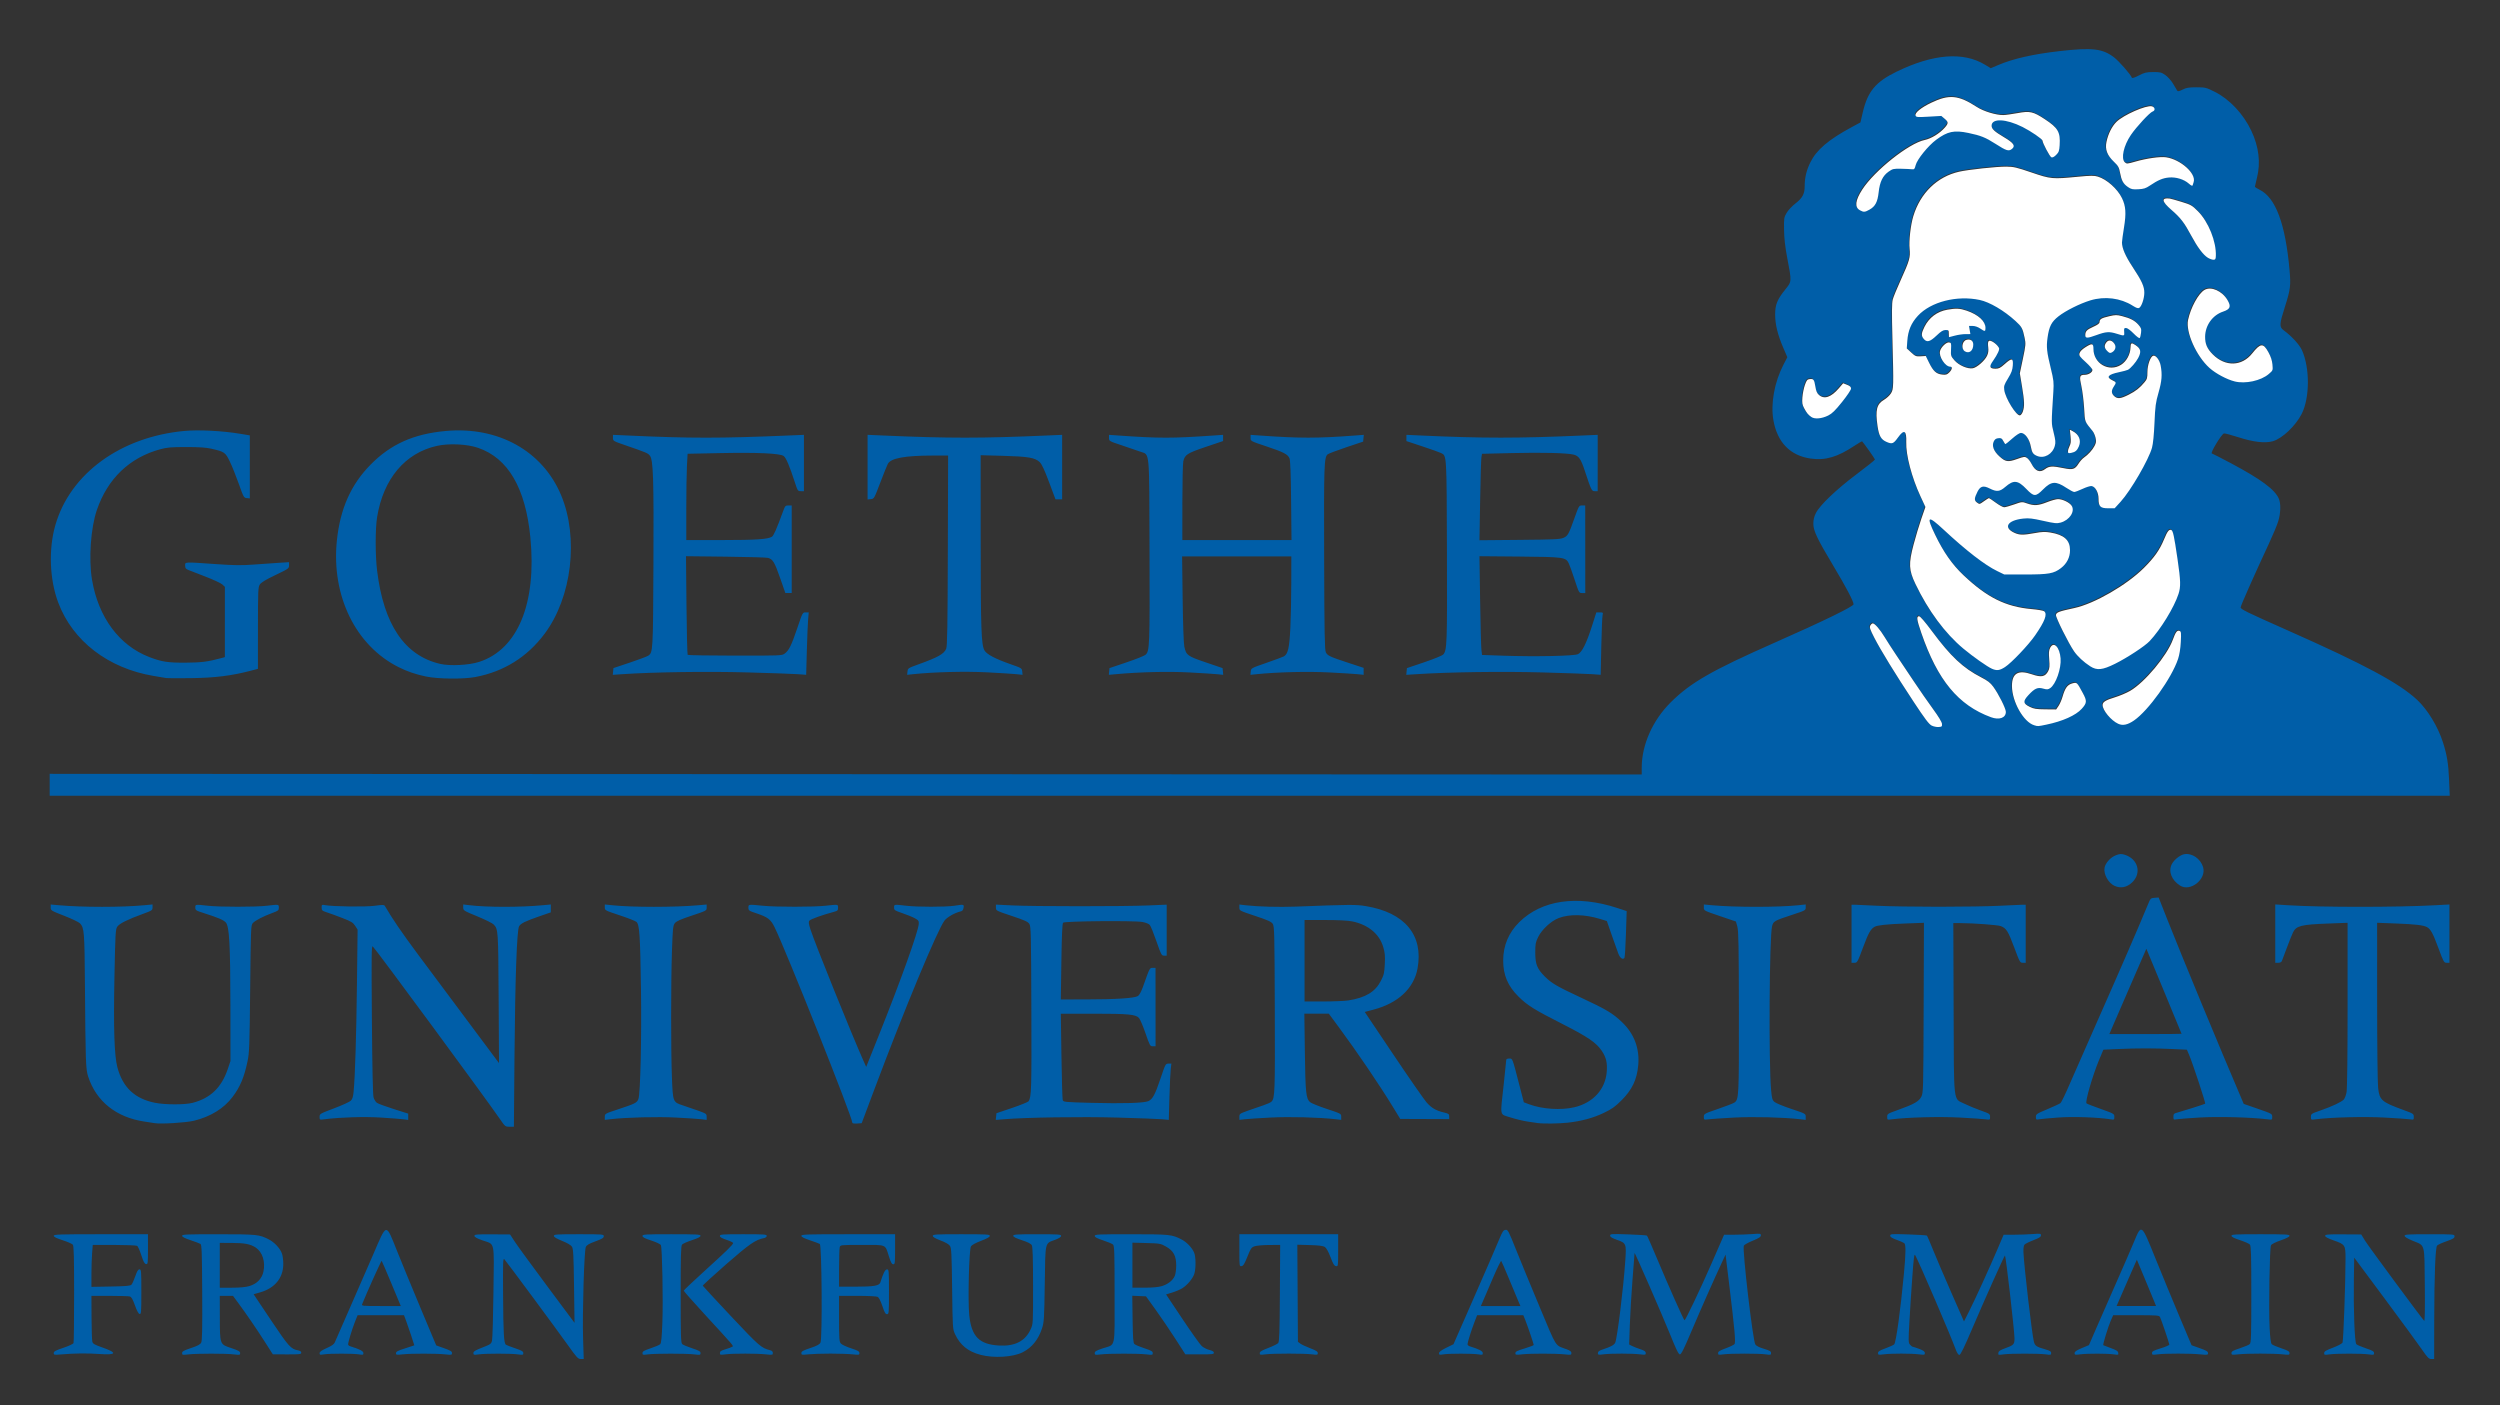 <svg xmlns="http://www.w3.org/2000/svg" role="img" viewBox="-47.20 -47.20 2454.40 1379.40"><rect x="-47.20" y="-47.20" width="2454.40" height="1379.40" fill="#333333" stroke="none"/><title>Johann Wolfgang Goethe University logo</title><path fill="#005ea8" d="M510.589 1273.767c-11.338-15.934-60.669-82.629-62.685-84.75-1.236-1.3-1.398 3.102-1.217 33 .246 40.533.762 49.684 2.879 51.022.824.521 4.986 2.116 9.249 3.545 6.238 2.091 7.75 2.99 7.75 4.609 0 1.853-.415 1.954-5.25 1.283-6.774-.94-31.706-.939-38.5 0-4.836.669-5.25.568-5.25-1.287 0-1.606 1.767-2.7 8.72-5.398 8.119-3.151 8.779-3.622 9.569-6.83.467-1.895 1.095-23.471 1.397-47.946.633-51.394 1.792-46.041-10.936-50.527-5.354-1.887-7.75-3.233-7.75-4.352 0-1.436 1.989-1.608 17.49-1.514l17.49.106 4.843 7.394c2.663 4.066 16.908 23.594 31.654 43.394l26.811 36-.497-36.201c-.422-30.715-.736-36.566-2.075-38.61-.978-1.493-4.646-3.645-9.647-5.661-5.483-2.21-8.069-3.777-8.069-4.89 0-1.472 2.474-1.638 24.5-1.638 23.835 0 24.5.054 24.496 2-.003 1.594-1.678 2.611-8.24 5.007-6.201 2.264-8.519 3.623-9.38 5.5-1.623 3.535-3.466 64.928-2.695 89.743l.629 20.25h-2.929c-2.617 0-3.934-1.412-12.357-13.25zm1819.924 3.86c-3.547-5.165-19.948-27.56-36.448-49.767l-30-40.377-.317 20.517c-.476 30.753.723 62.781 2.413 64.471.755.754 4.979 2.573 9.388 4.042 6.48 2.158 8.016 3.055 8.016 4.681 0 1.853-.413 1.954-5.25 1.277-6.752-.944-31.684-.941-38.5.01-4.84.672-5.25.571-5.25-1.29 0-1.615 1.706-2.662 8.545-5.244 4.7-1.774 8.966-4.012 9.481-4.974.888-1.659 2.944-58.877 2.965-82.513.012-13.423-.331-13.941-11.894-17.966-5.514-1.919-8.097-3.321-8.097-4.395-0-1.381 2.205-1.564 17.704-1.47l17.704.107 3.587 5.893c3.127 5.138 55.584 76.23 58.213 78.893.65.658.86-11.364.614-35.173-.432-41.908.563-38.275-11.895-43.418-5.14-2.122-7.927-3.824-7.927-4.841 0-1.381 2.918-1.568 24.5-1.568 24.136 0 24.5.031 24.5 2.077 0 1.696-1.458 2.584-7.958 4.847-4.377 1.524-8.503 3.426-9.168 4.229-1.7 2.048-2.731 29.262-2.809 74.097l-.064 37.25h-2.802c-2.412 0-3.698-1.306-9.25-9.39zm-1414.933 5.32c-12.438-3.256-20.194-9.552-25.235-20.485-2.221-4.816-2.293-5.975-2.78-44.489-.433-34.252-.717-39.873-2.123-42-1.041-1.574-4.361-3.49-9.25-5.338-5.171-1.954-7.627-3.403-7.627-4.5 0-1.452 2.873-1.618 28-1.618 25.125 0 28 .166 28 1.617 0 1.112-2.668 2.624-8.535 4.839-5.104 1.926-9.103 4.09-9.947 5.383-1.906 2.917-3.179 53.946-1.692 67.86 2.218 20.766 9.82 28.455 29.23 29.566 15.642.895 25.794-4.343 31.082-16.038 2.352-5.202 2.363-5.408 2.325-42.727-.028-27.488-.362-38.084-1.252-39.689-.84-1.514-3.835-3.042-9.712-4.956-5.799-1.889-8.498-3.258-8.498-4.311-0-1.348 2.981-1.544 23.5-1.544 21.044 0 23.5.17 23.5 1.628 0 1.072-2.026 2.386-5.932 3.847-10.167 3.802-9.487.89-10.124 43.378-.518 34.588-.706 37.598-2.726 43.69-3.655 11.023-9.881 18.698-18.918 23.321-9.397 4.807-28.251 5.979-41.285 2.567zm-910.015-1.787c0-1.609 1.758-2.564 9.414-5.114 5.216-1.738 9.675-3.817 10-4.664.323-.84.586-22.555.586-48.255 0-35.865-.29-47.097-1.25-48.32-.688-.876-5.188-2.855-10-4.397-6.011-1.927-8.75-3.288-8.75-4.348 0-1.37 5.221-1.544 46.25-1.544h46.25l.002 14.787c.002 14.012-.099 14.772-1.917 14.5-1.448-.217-2.576-2.333-4.597-8.633-1.473-4.59-3.31-8.746-4.083-9.235-.772-.489-10.9-.896-22.506-.904l-21.102-.015-.642 8.25c-.353 4.537-.645 13.805-.648 20.594l-.006 12.344 18.966-.344c15.25-.276 19.239-.638 20.36-1.844.767-.825 2.441-4.537 3.719-8.25 1.722-5 2.795-6.75 4.14-6.75 1.699 0 1.815 1.416 1.815 22.073 0 20.173-.145 22.045-1.688 21.748-1.102-.212-2.701-3.158-4.605-8.484-2.194-6.136-3.449-8.302-5.062-8.735-1.18-.317-10.133-.582-19.895-.589l-17.75-.014.1 21.25c.055 11.688.408 22.375.784 23.75.567 2.071 2.175 3.018 9.364 5.514 15.66 5.438 14.666 7.799-2.762 6.561-11.793-.837-24.439-.682-37.737.464-6.254.539-6.75.436-6.75-1.396zm126 .039c0-1.644 1.609-2.55 8.75-4.927 6.562-2.184 9.064-3.518 10.006-5.333.966-1.863 1.197-13.203 1-49.208-.22-40.322-.463-46.915-1.756-47.714-.825-.51-5.213-2.161-9.75-3.669-5.588-1.858-8.25-3.241-8.249-4.286.001-1.363 4.179-1.541 35.75-1.52 37.856.025 39.885.231 49.296 5 5.644 2.86 11.271 8.937 13.052 14.096.737 2.134 1.302 6.828 1.256 10.43-.172 13.511-8.337 23.407-22.708 27.523l-6.423 1.839 16.981 25.366c17.314 25.863 19.567 28.395 26.413 29.68 2.272.426 3.382 1.194 3.382 2.339 0 1.527-1.453 1.7-13.956 1.656l-13.956-.049-7.641-11.951c-8.512-13.314-18.052-27.269-26.115-38.201l-5.347-7.25h-12.986l.057 20.75c.074 27.247-.107 26.752 11.194 30.508 7.143 2.374 8.75 3.279 8.75 4.923 0 1.884-.406 1.967-6.25 1.273-7.965-.946-36.317-.936-44.5.015-5.839.679-6.25.594-6.25-1.288zm66.041-65.786c7.465-2.217 12.329-7.214 13.826-14.205 2.085-9.734-.997-19.275-7.637-23.64-5.195-3.415-10.931-4.497-23.98-4.526l-11.25-.024v44h11.819c7.937 0 13.593-.527 17.223-1.605zm68.959 65.885c0-1.383 1.888-2.734 6.992-5.002 4.848-2.154 7.272-3.844 7.907-5.512.503-1.323 6.866-15.874 14.14-32.336 7.274-16.462 17.871-40.73 23.547-53.931 13.639-31.713 12.268-31.521 23.563-3.298 4.688 11.714 15.235 37.307 23.437 56.873l14.914 35.574 7.75 2.75c6.176 2.192 7.75 3.158 7.75 4.755 0 1.871-.432 1.959-6.449 1.315-8.768-.939-33.524-.972-41.801-.056-6.222.689-6.75.599-6.75-1.149 0-1.512 1.822-2.465 9-4.709 4.95-1.548 9-2.886 9-2.975 0-.572-6.211-19.109-7.984-23.83l-2.16-5.75h-45.538l-2.687 6.75c-2.726 6.848-6.631 19.764-6.631 21.929 0 .652 1.012 1.498 2.25 1.881 9.17 2.832 12.75 4.685 12.75 6.6 0 1.813-.422 1.945-4.186 1.309-5.505-.93-29.15-.943-34.564-.018-3.76.642-4.25.507-4.25-1.17zm70.591-68.221c-5.026-12.067-9.368-22.17-9.649-22.451-.392-.392-15.039 32.156-19.161 42.576-.678 1.715.343 1.815 18.615 1.815h19.332l-9.138-21.94zm246.408 68.116c0-1.626 1.536-2.523 8.016-4.681 4.409-1.468 8.634-3.288 9.389-4.043 1.016-1.016 1.569-6.528 2.125-21.163.845-22.251-.157-73.722-1.483-76.201-.476-.889-4.731-2.876-9.457-4.415-6.29-2.048-8.591-3.25-8.591-4.486 0-1.544 2.423-1.688 28.5-1.688 25.027 0 28.5.188 28.5 1.544 0 1.052-2.676 2.415-8.403 4.28-4.622 1.505-9.009 3.467-9.75 4.359-1.088 1.31-1.347 10.733-1.347 48.934 0 40.757.208 47.507 1.5 48.728.825.779 5.213 2.633 9.75 4.118 6.712 2.198 8.25 3.077 8.25 4.717 0 1.886-.404 1.968-6.25 1.272-7.896-.94-38.67-.926-45.556.021-4.774.657-5.194.552-5.194-1.297zm76-.076c0-1.603 1.132-2.377 5.25-3.587 2.888-.849 5.896-1.952 6.685-2.452 1.648-1.043 3.615 1.293-26.893-31.934-11.298-12.305-20.542-22.747-20.542-23.204 0-.457 9.225-9.194 20.5-19.415 21.705-19.675 28-25.833 28-27.388 0-.526-2.925-1.931-6.5-3.12-4.538-1.51-6.5-2.667-6.5-3.832 0-1.51 2.19-1.669 23-1.669 20.564 0 23 .172 23 1.625 0 .986-1.119 1.849-2.845 2.194-8.289 1.658-14.21 5.767-37.02 25.692-12.764 11.15-23.079 20.621-22.922 21.047.157.426 12.652 13.922 27.765 29.992 27.567 29.311 29.755 31.216 38.271 33.311 1.891.465 2.75 1.32 2.75 2.737 0 1.948-.368 2.021-6.722 1.341-8.866-.95-32.279-.971-39.528-.037-5.366.692-5.75.605-5.75-1.303zm80 .063c0-1.621 1.645-2.544 8.75-4.909 6.562-2.184 9.064-3.518 10.006-5.333 1.936-3.733 1.312-95.644-.657-96.861-.771-.476-5.158-2.114-9.75-3.64-5.752-1.911-8.349-3.264-8.349-4.348 0-1.408 4.825-1.573 46-1.573h46l0 14.75c0 13.547-.147 14.75-1.803 14.75-1.361 0-2.367-1.779-4.099-7.25-4.034-12.738-1.806-11.75-26.504-11.75-21.306 0-21.362.01-21.963 2.25-.332 1.238-.609 10.463-.617 20.5l-.014 18.25 16.25-.01c18.144-.01 23.281-.909 24.32-4.276 2.764-8.952 4.689-12.719 6.502-12.719 1.846 0 1.928.94 1.928 22 0 21.019-.085 22-1.918 22-1.509 0-2.487-1.708-4.586-8.011-1.582-4.749-3.42-8.413-4.516-9-1.023-.548-9.913-.989-19.914-.989h-18.066v22.389c0 19.89.195 22.614 1.75 24.401.963 1.106 5.463 3.218 10 4.693 6.685 2.173 8.25 3.061 8.25 4.679 0 1.871-.426 1.951-6.75 1.267-3.712-.402-13.5-.73-21.75-.73s-18.038.329-21.75.73c-6.323.684-6.75.604-6.75-1.266zm288.0.017c0-1.628 1.511-2.519 7.855-4.632 12.997-4.328 11.645 1.817 11.645-52.932 0-40.966-.208-47.741-1.5-48.962-.825-.779-5.213-2.632-9.75-4.118-5.958-1.951-8.25-3.165-8.249-4.369 0-1.526 3.034-1.666 35.75-1.648 37.885.021 39.857.221 49.322 5.018 5.174 2.622 10.49 8.174 12.552 13.108 1.677 4.015 1.795 15.222.214 20.496-1.393 4.65-6.747 11.144-11.835 14.356-2.037 1.286-6.464 3.185-9.838 4.221l-6.134 1.883 15.983 23.949c8.791 13.172 17.333 25.18 18.983 26.685 1.65 1.504 5.026 3.245 7.501 3.869 3.032.763 4.5 1.666 4.5 2.764 0 1.433-1.703 1.625-14.02 1.582l-14.02-.049-9.947-15.451c-5.471-8.498-14.162-21.301-19.314-28.451l-9.367-13-6.734-.297-6.734-.297.318 23.014c.261 18.866.588 23.268 1.818 24.428.825.778 5.213 2.63 9.75 4.116 6.712 2.198 8.25 3.077 8.25 4.717 0 1.885-.407 1.968-6.25 1.28-7.99-.941-36.362-.934-44.508.012-5.831.677-6.242.592-6.242-1.292zm65.771-65.705c6.116-1.816 10.991-5.661 12.865-10.146.75-1.796 1.364-6.358 1.364-10.139 0-9.475-2.666-14.414-10.021-18.57-5.249-2.965-6.031-3.107-19.225-3.469l-13.754-.378v44.227h11.819c7.679 0 13.617-.534 16.953-1.525zm96.229 65.769c0-1.462 1.932-2.634 8.39-5.087 4.615-1.753 9.002-3.924 9.75-4.824 1.095-1.319 1.416-10.86 1.647-48.985l.287-47.347-10.787.056c-5.933.031-12.362.594-14.287 1.25-3.185 1.086-3.823 2.004-7.089 10.194-2.815 7.06-4.055 9.069-5.75 9.32-2.137.316-2.161.145-2.161-15.5v-15.82h97v15.82c0 15.602-.029 15.815-2.142 15.5-1.676-.25-2.838-2.157-5.34-8.757-2.031-5.359-4.056-9.008-5.549-10-1.724-1.146-5.646-1.657-14.706-1.916l-12.354-.354.296 47.662.296 47.662 2.289 1.726c1.259.949 5.647 3.008 9.75 4.575 5.737 2.191 7.461 3.296 7.461 4.788 0 1.78-.474 1.879-5.75 1.204-7.409-.947-38.033-.944-45.5 0-5.239.666-5.75.562-5.75-1.17zm176 .084c0-1.298 2.119-2.889 7.11-5.338l7.11-3.489 12.947-29.5c20.321-46.304 28.372-64.829 32.158-74 2.936-7.113 3.91-8.55 5.968-8.804 2.319-.287 2.897.793 10.156 19 4.234 10.617 14.752 36.135 23.374 56.705 17.312 41.302 14.712 37.217 26.427 41.52 3.498 1.285 4.75 2.271 4.75 3.742 0 1.861-.44 1.95-6.441 1.307-8.847-.948-33.604-.987-41.809-.067-6.232.699-6.75.611-6.75-1.144 0-1.528 1.767-2.43 9-4.596 4.95-1.482 9-3.049 9-3.482 0-1.051-6.303-19.568-8.487-24.931l-1.73-4.25h-45.351l-2.612 6.75c-3.083 7.966-6.82 19.906-6.82 21.788 0 .73 1.012 1.64 2.25 2.022 9.17 2.832 12.75 4.685 12.75 6.6 0 1.813-.422 1.945-4.186 1.309-5.505-.93-29.15-.943-34.564-.018-3.729.637-4.25.499-4.25-1.123zm77.89-51.077c-1.122-2.612-5.201-12.4-9.065-21.75s-7.331-17.329-7.706-17.73c-.374-.402-3.817 6.572-7.65 15.498-3.833 8.925-8.188 19.042-9.677 22.48l-2.708 6.252h38.844l-2.039-4.75zm78.11 50.902c0-1.518 1.248-2.4 5.25-3.707 7.212-2.357 10.516-4.139 11.669-6.294 2.005-3.747 8.216-54.095 10.01-81.151 1.08-16.288.87-16.792-8.366-20.053-4.778-1.687-6.564-2.804-6.564-4.108 0-1.676 1.134-1.752 17.75-1.187 9.762.332 18.057.883 18.432 1.226.375.342 4.55 9.847 9.278 21.122 11.963 28.528 26.87 62 27.613 62 .918 0 15.909-31.521 26.157-55 4.921-11.275 9.783-22.413 10.803-24.75l1.855-4.25 9.806-.01c5.393 0 13.519-.295 18.056-.648 7.734-.602 8.25-.52 8.25 1.309 0 1.502-1.861 2.712-8.071 5.251-4.439 1.815-8.344 4.012-8.678 4.883-1.551 4.041 8.838 93.136 11.301 96.916.936 1.438 3.877 2.933 8.443 4.292 5.72 1.703 7.006 2.463 7.006 4.138 0 1.901-.384 1.998-5.25 1.317-6.769-.947-34.687-.944-41.5 0-4.796.667-5.25.561-5.25-1.229 0-1.528 1.641-2.558 7.445-4.675 4.095-1.494 7.986-3.367 8.647-4.163 1.35-1.627.267-13.675-5.473-60.889l-3.283-27-3.258 7c-8.481 18.221-21.281 47.129-30.109 68-7.367 17.416-10.15 23-11.463 23-1.32 0-3.704-4.89-9.991-20.5-7.348-18.242-34.445-80.275-34.509-79-.014.275-.925 11.975-2.025 26-1.1 14.025-2.29 34.115-2.645 44.644l-.645 19.144 2.905 1.47c1.598.809 5.267 2.242 8.155 3.186 4.002 1.308 5.25 2.189 5.25 3.707 0 1.833-.443 1.936-5.54 1.299-7.475-.934-28.61-.963-35.71-.048-5.323.685-5.75.593-5.75-1.251zm275 .021c0-1.542 1.627-2.564 7.484-4.7 4.116-1.501 7.909-3.242 8.429-3.868 1.877-2.261 6.241-34.025 9.554-69.543 1.878-20.132 1.957-28.478.283-29.819-.688-.551-4.062-2.016-7.5-3.256-4.537-1.637-6.25-2.751-6.25-4.067 0-1.703 1.071-1.777 17.75-1.24 9.762.315 18.012.853 18.332 1.196.32.343 2.934 6.474 5.808 13.624s10.919 25.968 17.875 41.817l12.649 28.817 4.953-9.817c6.048-11.986 20.183-42.946 28.109-61.567l5.853-13.75 10.086-.01c5.547 0 13.798-.295 18.336-.648 7.688-.599 8.25-.512 8.25 1.275 0 1.464-1.768 2.592-7.482 4.774-4.115 1.571-8.043 3.533-8.729 4.36-.772.93-1.147 3.838-.985 7.625.597 13.919 8.379 80.507 10.249 87.698 1.037 3.987 2.655 5.065 11.197 7.456 4.575 1.28 5.75 2.023 5.75 3.632 0 1.866-.406 1.966-5.25 1.294-6.822-.948-34.717-.939-41.583.013-5.125.71-5.32.652-5-1.483.257-1.715 1.758-2.737 6.576-4.477 8.584-3.1 9.257-3.821 9.257-9.907 0-6.839-8.436-80.374-9.322-81.26-.406-.406-20.508 44.461-31.991 71.401-8.09 18.981-11.638 26.247-12.815 26.25-1.087 0-2.389-2.072-3.92-6.246-5.116-13.948-34.446-82.181-39.345-91.531-1.016-1.939-1.486 1.458-2.904 20.984-.931 12.814-2.217 32.632-2.858 44.041-1.1 19.569-1.063 20.857.65 22.75.999 1.103 2.179 2.006 2.623 2.006.444 0 3.299.932 6.345 2.072 4.18 1.564 5.537 2.562 5.537 4.072 0 1.852-.427 1.947-5.75 1.282-7.504-.938-27.192-.946-34.5-.014-5.303.676-5.75.58-5.75-1.238zm193 .038c0-1.447 1.77-2.676 7.047-4.893l7.047-2.961 7.334-16.929c4.034-9.311 12.711-29.079 19.283-43.929 6.572-14.85 14.359-32.759 17.303-39.799 7.866-18.804 7.301-19.22 21.468 15.799 6.23 15.4 16.735 40.825 23.345 56.5l12.017 28.5 8.077 2.863c6.404 2.27 8.077 3.272 8.077 4.835 0 1.857-.451 1.929-7.75 1.225-9.893-.954-34.022-.96-41.5-.01-5.336.678-5.75.586-5.75-1.281 0-1.654 1.51-2.472 8.5-4.604 4.675-1.426 8.5-3.076 8.5-3.666 0-1.297-7.894-24.641-9.168-27.112-.819-1.588-2.985-1.75-23.422-1.75h-22.52l-2.417 5.466c-2.495 5.643-7.923 23.442-7.315 23.992.189.171 3.493 1.432 7.343 2.804 5.478 1.951 7.072 2.971 7.329 4.689.309 2.062.059 2.155-4.136 1.526-6.193-.929-26.005-.975-32.943-.077-5.273.682-5.75.584-5.75-1.188zm78.069-50.962c-1.046-2.612-5.286-12.85-9.422-22.75l-7.52-18-1.99 4.5c-1.095 2.475-5.574 12.713-9.955 22.75l-7.965 18.25h38.754l-1.902-4.75zm75.931 50.912c0-1.617 1.572-2.512 8.25-4.699 4.537-1.486 8.925-3.339 9.75-4.119 1.292-1.221 1.5-7.971 1.5-48.728 0-38.2-.259-47.623-1.347-48.933-.741-.893-5.128-2.854-9.75-4.359-5.727-1.865-8.403-3.228-8.403-4.28 0-1.356 3.473-1.544 28.5-1.544 24.768 0 28.5.198 28.5 1.512 0 1.001-2.904 2.519-8.594 4.491-5.166 1.791-8.995 3.729-9.601 4.86-1.325 2.475-2.307 61.773-1.34 80.921.525 10.397 1.155 15.193 2.124 16.163.758.758 4.986 2.58 9.394 4.048 6.455 2.15 8.016 3.058 8.016 4.667 0 1.872-.425 1.951-6.75 1.266-8.746-.948-34.837-.952-43.5-.01-6.327.691-6.75.612-6.75-1.26zM443.487 1051.267c-14.157-20.592-120.699-165.233-124.668-169.25-1.31-1.325-1.417 6.992-.918 71.5.371 48.077.936 74.27 1.653 76.721.599 2.046 2.084 4.424 3.301 5.283 1.216.859 8.624 3.596 16.461 6.082l14.25 4.52v6.152l-4.75-.601c-2.612-.331-12.52-1.095-22.017-1.699-16.288-1.035-40.059-.314-55.483 1.684-4.747.615-4.75.613-4.75-2.381 0-2.937.283-3.103 14.25-8.37 7.838-2.956 15.21-6.317 16.382-7.469 1.592-1.565 2.295-3.846 2.775-9.008 1.446-15.559 2.637-53.928 3.257-104.933l.657-54.019-2.41-3.733c-2.064-3.196-3.849-4.291-12.411-7.614-5.5-2.134-12.363-4.644-15.25-5.578-4.806-1.554-5.25-1.953-5.25-4.73 0-2.882.162-3.002 3.25-2.416 7.593 1.443 39.921 1.87 48.877.646 7.599-1.038 9.256-1.02 9.91.108 7.228 12.471 16.851 26.55 32.561 47.642 10.534 14.142 32.742 43.938 49.352 66.213l30.2 40.5-.378-64c-.397-67.199-.406-67.332-4.919-72.151-1.108-1.183-8.278-4.73-15.933-7.883-13.52-5.568-13.919-5.818-13.919-8.729v-2.996l6.25.756c17.344 2.099 49.711 2.098 72-.003l7.75-.73-.005 3.867-.005 3.867-11.245 3.894c-13.995 4.847-18.337 6.996-19.918 9.859-2.147 3.89-3.84 51.595-4.471 125.997l-.6 70.75h-4.252c-4.179 0-4.344-.134-9.581-7.75zm-338.922 4.183c-1.375-.241-5.795-.925-9.823-1.52-27.824-4.108-47.499-19.836-55.425-44.306-2.321-7.165-2.548-13.654-3.133-89.606-.406-52.662-.687-56.2-4.828-60.685-1.11-1.202-8.041-4.53-15.404-7.396-12.992-5.057-13.387-5.298-13.387-8.169v-2.958l8.25.731c23.516 2.083 61.126 2.078 83.5-.011l8.25-.77v2.907c0 2.757-.478 3.081-9.25 6.276-15.342 5.589-23.397 9.606-25.406 12.672-1.69 2.579-1.921 6.742-2.765 49.859-.983 50.192-.116 76.737 2.877 88.044 5.234 19.777 16.88 30.842 36.752 34.919 9.983 2.048 29.433 2.086 37.161.073 17.43-4.54 28.295-14.956 34.416-32.992l2.715-8-.06-54c-.068-60.629-1.054-78.396-4.557-82.125-2.296-2.443-7.785-4.785-21.132-9.014-8.251-2.614-8.75-2.932-8.75-5.566 0-3.222-.322-3.176 12.5-1.775 11.775 1.287 46.687 1.29 57.5.006 12.173-1.446 12-1.473 12 1.853 0 2.62-.561 3.083-6.25 5.166-9.011 3.299-16.945 7.4-19.25 9.95-1.94 2.146-2.019 4.088-2.64 64.359-.587 57.022-.806 62.93-2.655 71.647-3.31 15.609-7.185 24.785-14.671 34.744-8.454 11.246-21.59 19.345-37.808 23.309-7.933 1.939-32.599 3.455-38.726 2.38zm685-.459c0-5.468-64.681-168.09-76.341-191.936-3.737-7.643-6.648-9.871-17.711-13.555-7.511-2.501-7.949-2.808-7.949-5.565 0-3.395-.359-3.349 14.5-1.874 12.811 1.272 49.319 1.259 61-.022 12.894-1.414 12.5-1.475 12.5 1.939 0 2.64-.462 3.085-4.25 4.095-10.879 2.902-22.643 7.11-23.812 8.519-1.067 1.285-.895 2.797.994 8.739 4.26 13.402 40.82 103.982 52.289 129.55l2.406 5.365 13.143-32.865c20.762-51.915 37.788-99.449 38.445-107.327.253-3.037-.141-3.654-3.597-5.62-2.135-1.215-7.647-3.487-12.25-5.05-7.787-2.644-8.369-3.034-8.369-5.605 0-3.194-.12-3.177 12-1.741 10.882 1.289 38.565 1.294 47 .009 9.715-1.481 9.72-1.48 9.212 1.979-.331 2.254-1.103 3.166-3.077 3.633-5.649 1.336-13.061 5.571-15.618 8.924-6.954 9.117-39.408 87.186-68.565 164.933l-12.751 34-4.601.305c-2.946.195-4.601-.104-4.601-.831zm673.0.387c-1.375-.202-5.875-.86-10-1.463-4.125-.603-11.662-2.422-16.75-4.044-11.038-3.518-10.289.058-6.75-32.255 1.375-12.553 2.5-23.448 2.5-24.212 0-.868 1.097-1.388 2.929-1.388 3.351 0 2.85-1.323 10.124 26.727l4.208 16.227 5.427 2.031c12.737 4.765 31.232 5.947 44.312 2.83 18.381-4.38 30.399-17.662 31.69-35.021.652-8.775-.603-13.951-4.953-20.423-5.372-7.992-13.624-13.611-38.703-26.354-27.723-14.087-34.281-18.186-43.143-26.975-10.312-10.225-14.856-20.94-14.879-35.082-.023-14.815 5.299-27.54 15.873-37.948 22.001-21.657 56.85-26.683 95.984-13.842l9.368 3.074-.715 22.628c-.393 12.445-1.073 23.008-1.512 23.472-1.741 1.842-4.324-.04-5.962-4.344-.942-2.475-3.863-10.685-6.491-18.244l-4.778-13.744-6.253-1.931c-15.165-4.684-30.137-5.069-40.876-1.051-7.538 2.82-16.646 11.226-20.361 18.792-2.457 5.003-2.788 6.807-2.788 15.178 0 11.412 1.846 16.006 9.486 23.606 6.626 6.591 11.836 9.62 35.662 20.73 24.653 11.496 30.732 15.13 39.949 23.886 12.006 11.405 17.482 25.911 15.992 42.363-1.288 14.21-5.965 24.009-16.479 34.527-6.197 6.199-9.372 8.458-17.11 12.171-10.54 5.058-21.92 8.165-35.5 9.69-8.588.965-24.175 1.169-29.5.388zm-916-6.163c0-2.998.144-3.08 12.75-7.236 17.2-5.671 18.895-6.532 20.268-10.293 1.916-5.246 3.192-59.889 2.51-107.547-.761-53.185-1.485-63.859-4.499-66.299-1.16-.939-8.616-3.859-16.569-6.489-14.198-4.695-14.46-4.834-14.46-7.687v-2.905l7.25.771c19.603 2.083 61.228 2.091 84.5.015l8.25-.736v3.021c0 3.002-.093 3.052-14.689 7.917-11.29 3.763-15.134 5.493-16.613 7.474-1.717 2.3-2.015 5.253-2.766 27.437-1.056 31.176-1.069 97.42-.024 124.056.945 24.084.955 24.109 10.804 27.346 3.734 1.228 10.501 3.563 15.039 5.189 7.871 2.821 8.25 3.097 8.25 5.992v3.034l-4.75-.61c-2.612-.336-13.77-1.086-24.795-1.667-18.843-.994-49.275-.231-65.205 1.635l-5.25.615v-3.032zm384.177-.208l.323-3.281 15.342-5.194c8.438-2.857 15.751-5.829 16.25-6.605 2.753-4.274 2.966-11.423 2.692-90.187-.261-74.741-.422-81.524-1.994-83.922-1.379-2.104-4.716-3.611-17.25-7.788-15.406-5.135-15.54-5.205-15.54-8.152v-2.973l16.25.806c20.826 1.032 109.737 1.045 133.321.019l18.071-.786v50.072h-2.59c-2.433 0-2.886-.854-7.471-14.075-2.684-7.741-5.601-14.944-6.481-16.006-.968-1.169-3.885-2.347-7.39-2.983-8.107-1.473-76.201-.847-77.761.715-.804.805-1.315 12.307-1.7 38.25l-.551 37.099 24.902-.024c29.38-.028 47.604-1.224 50.827-3.336 1.421-.931 3.286-4.383 5.031-9.31 6.579-18.578 6.451-18.331 9.454-18.331h2.767l.023 38.5.023 38.5h-2.74c-2.613 0-2.941-.586-7.111-12.716-2.405-6.994-5.272-13.745-6.372-15.003-3.157-3.61-10.171-4.28-44.791-4.28h-32.018l.62 41.25c.341 22.688.899 42.212 1.242 43.389.609 2.094 1.195 2.154 28.285 2.886 30.91.835 51.925.18 55.926-1.744 4.155-1.998 6.538-6.471 11.827-22.194 4.799-14.267 4.97-14.587 7.785-14.587h2.878l-.633 5.25c-.348 2.888-.922 15.314-1.274 27.615l-.641 22.365-6.603-.616c-3.632-.339-23.478-1.08-44.103-1.648-35.48-.977-89.289-.177-111.323 1.655l-7.824.65.324-3.281zm238.823.22c0-2.878.39-3.16 8.25-5.978 4.537-1.627 11.294-3.958 15.015-5.181 3.721-1.223 7.421-2.88 8.224-3.682 3.392-3.392 3.581-8.583 3.295-90.645-.261-74.741-.422-81.524-1.994-83.922-1.379-2.104-4.716-3.611-17.25-7.788-15.472-5.157-15.54-5.192-15.54-8.195v-3.015l6.25.73c12.006 1.403 32.378 1.961 48.75 1.335 54.858-2.097 59.253-2.127 69.207-.483 38.264 6.321 56.673 28.53 50.709 61.18-3.575 19.575-19.051 34.054-43.221 40.439l-8.61 2.274 28.207 42.002c15.514 23.101 30.181 44.21 32.594 46.91 4.92 5.503 9.157 7.959 16.863 9.772 4.702 1.107 5.25 1.512 5.25 3.886l-0 2.65-24.026-.095-24.026-.095-7.306-11.948c-13.432-21.966-35.228-54.064-53.384-78.613l-9.429-12.75h-24.042l.508 37.75c.533 39.611 1.133 45.475 5.01 49 1.207 1.098 8.608 4.115 16.445 6.706 14.165 4.682 14.25 4.728 14.25 7.742v3.032l-5.25-.61c-16.255-1.889-45.245-2.641-64.119-1.664-11.072.573-22.494 1.319-25.381 1.658l-5.25.616v-3.021zm107-114.25c16.879-2.663 26.382-8.383 31.9-19.2 3.017-5.913 3.454-7.786 3.879-16.609.396-8.223.112-11.154-1.644-16.933-3.832-12.617-14.609-21.515-30.013-24.78-4.417-.936-13.365-1.409-26.872-1.421l-20.25-.017v80l18.25-.008c10.037-.004 21.175-.469 24.75-1.033zm349 114.302c0-2.954.194-3.063 13.75-7.722 7.562-2.599 14.745-5.357 15.961-6.13 4.705-2.989 4.796-4.701 4.693-88.91-.079-64.542-.353-79.915-1.5-84l-1.403-5-15.75-5.351c-15.67-5.324-15.75-5.366-15.75-8.367v-3.017l7.75.728c22.331 2.098 65.269 2.106 85 .016l7.25-.768v2.908c0 2.845-.285 3.002-13.25 7.258-17.514 5.75-18.453 6.275-19.728 11.011-2.692 9.997-3.456 134.393-.99 161.081.765 8.281 1.196 9.775 3.357 11.645 1.363 1.18 8.809 4.255 16.545 6.833 13.965 4.654 14.066 4.71 14.066 7.72v3.032l-5.25-.612c-16.439-1.915-45.793-2.663-64.917-1.654-11.183.59-22.471 1.347-25.083 1.683-4.746.61-4.75.607-4.75-2.386zm180 0c0-2.896.345-3.12 10.25-6.657 16.086-5.745 20.92-8.472 23.25-13.117 1.945-3.877 2.008-6.286 2.288-87.368l.288-83.381-18.788.716c-17.693.674-26.919 1.666-29.615 3.183-3.918 2.205-6.053 5.991-11.259 19.967-5.55 14.898-5.827 15.396-8.574 15.396h-2.839v-57l3.75.024c2.062.013 11.85.464 21.75 1.001 9.9.537 36.9.977 60 .977s50.1-.44 60-.977c9.9-.537 19.688-.988 21.75-1.001l3.75-.024v57h-2.839c-2.747 0-3.024-.497-8.574-15.396-5.826-15.639-7.671-18.546-13.087-20.62-2.961-1.134-26.596-2.887-39.788-2.951l-6.788-.033.288 83.25c.334 96.636-.565 88.552 10.467 94.057 3.752 1.872 10.984 4.881 16.071 6.685 8.881 3.15 9.25 3.401 9.25 6.28 0 2.981-.027 2.995-4.518 2.38-2.485-.341-13.922-1.114-25.416-1.719-19.722-1.038-51.135-.225-66.316 1.717-4.745.607-4.75.605-4.75-2.389zm146 .08c0-2.728.607-3.136 11.305-7.609 6.218-2.599 11.992-5.29 12.832-5.979.84-.689 4.815-8.903 8.834-18.253 4.019-9.35 17.185-39.275 29.258-66.5 19.749-44.533 39.666-90.498 47.449-109.5 2.822-6.89 2.929-7.005 6.844-7.292l3.977-.292 8.41 21.292c14.659 37.116 51.322 125.666 73.209 176.821l1.938 4.529 13.972 4.845c13.787 4.781 13.972 4.885 13.972 7.85 0 3.002 0 3.004-4.75 2.407-15.816-1.989-48.365-2.845-66.546-1.75-10.562.636-20.667 1.416-22.454 1.734-3.087.549-3.25.424-3.25-2.495 0-2.771.417-3.183 4.25-4.202 5.043-1.34 25.95-8.002 26.937-8.583.709-.418-12.451-40.307-15.987-48.455l-1.992-4.59-14.354-.657c-18.205-.833-33.547-.837-52.571-.013l-15.035.651-4.03 9.599c-6.507 15.5-14.105 41.665-12.527 43.138.444.415 6.77 2.88 14.058 5.477 13.017 4.64 13.25 4.776 13.25 7.731 0 2.915-.116 2.99-3.75 2.415-12.636-1.997-36.971-2.822-51.435-1.743-8.423.628-16.777 1.403-18.565 1.722-3.049.544-3.25.402-3.25-2.302zm143-81.629c0-.159-7.777-19.015-17.282-41.902l-17.282-41.613-15.468 35.612c-8.507 19.587-16.686 38.443-18.176 41.902l-2.708 6.289h35.458c19.502 0 35.458-.13 35.458-.289zm127 81.543c0-2.89.35-3.125 9.25-6.216 11.504-3.996 20.843-8.378 23.05-10.817.926-1.023 2.137-4.253 2.692-7.177.625-3.298 1.008-35.886 1.008-85.81v-80.493l-18.75.715c-26.767 1.02-31.452 2.166-34.726 8.498-.835 1.614-3.505 8.247-5.933 14.741-2.429 6.493-4.728 12.594-5.111 13.556-.438 1.103-1.764 1.75-3.588 1.75h-2.893V840.735l12.25.78c33.026 2.102 106.587 2.108 145.0.013l13.75-.75v57.241l-2.75-.009c-2.625-.009-2.994-.668-8.115-14.512-5.352-14.467-7.6-18.587-11.185-20.506-3.547-1.898-11.421-2.82-30.199-3.536l-18.75-.714.01 76.889c0 42.969.434 80.598.974 85.297 1.377 11.98 3.445 13.781 24.768 21.57 9.907 3.619 10.25 3.845 10.25 6.761 0 2.923-.117 2.999-3.75 2.434-2.062-.321-13.322-1.096-25.02-1.724-20.142-1.08-52.104-.276-67.48 1.698-4.748.61-4.75.609-4.75-2.393zm-192.55-226.661c-6.262-2.728-11.234-11.603-10.046-17.935.884-4.711 5.912-10.232 11.135-12.227 3.79-1.447 5.164-1.537 8.448-.553 13.314 3.989 17.151 18.177 7.385 27.308-5.103 4.771-11.045 5.967-16.923 3.407zm64.05-.405c-8.399-5.383-11.701-14.032-8.051-21.09 2.175-4.206 8.055-8.915 12.073-9.669 7.637-1.433 16.13 4.338 18.621 12.653 3.531 11.787-12.5 24.606-22.643 18.106zM1.565 723.267v-10.75l781.5.327 781.5.327.013-6.827c.043-22.33 10.672-46.276 28.371-63.916 19.497-19.432 40.222-31.326 102.616-58.89 47.194-20.85 77-35.362 77-37.491 0-2.837-7.361-16.857-19.442-37.029-16.308-27.231-20.058-35.083-20.058-42 0-3.857.744-6.993 2.492-10.5 3.863-7.751 20.269-23.387 40.258-38.368 9.762-7.317 17.75-13.712 17.75-14.212 0-.698-10.653-15.777-12.593-17.825-.211-.223-3.468 1.647-7.239 4.154-16.964 11.28-28.825 14.782-43.196 12.751-20.145-2.846-32.818-15.838-36.666-37.591-2.855-16.139.961-37.362 9.785-54.423l3.886-7.514-3.964-9.195c-5.508-12.777-8.015-23.023-8.003-32.715.012-9.662 2.072-14.772 9.856-24.439 6.563-8.151 6.518-7.458 2.018-31.123-2.084-10.96-3.001-19.028-3.13-27.545-.175-11.478-.055-12.265 2.546-16.703 1.501-2.561 5.362-6.683 8.579-9.159 6.9-5.31 9.121-9.415 9.121-16.858 0-8.467 1.678-15.583 5.522-23.422 6.073-12.384 17.681-22.298 40.608-34.683l8.63-4.662 2.196-9.502c4.81-20.814 12.592-30.239 33.285-40.312 35.895-17.474 65.443-19.784 86.858-6.793l5.6 3.397 6.9-2.95c14.972-6.401 34.46-10.843 60.755-13.849 31.882-3.644 41.951-2.499 53.29 6.062 4.859 3.669 16.527 16.994 17.54 20.031.264.792 2.552.075 6.856-2.146 5.637-2.909 7.436-3.339 14.12-3.37 6.944-.033 8.066.248 12 3.003 2.447 1.713 5.745 5.421 7.561 8.5 1.771 3.004 3.571 6.032 4 6.73.603.982 1.798.755 5.279-1 3.692-1.861 6.13-2.269 13.578-2.269 8.7 0 9.443.181 17.85 4.348 14.575 7.224 28.17 21.653 36.029 38.241 7.462 15.749 9.347 31.537 5.543 46.411-1.1 4.301-2 8.158-2 8.571 0 .413 2.015 1.726 4.478 2.919 15.845 7.67 25.49 33.438 29.55 78.943 1.365 15.304.895 18.993-4.637 36.339-5.316 16.671-5.496 19.536-1.413 22.554 8.2 6.063 15.833 14.364 18.3 19.902 7.792 17.494 7.629 46.694-.349 62.442-5.928 11.7-19.196 24.246-28.354 26.81-7.678 2.15-19.166.808-33.925-3.963-7.067-2.284-13.386-3.948-14.043-3.696-2.654 1.018-13.873 19.678-11.833 19.681.399.001 8.825 4.312 18.725 9.58 29.607 15.756 43.307 25.926 47.076 34.947 2.046 4.896 1.754 14.19-.693 22.116-1.164 3.77-5.268 13.605-9.119 21.855-13.999 29.988-27.765 61.021-27.765 62.591 0 1.825 5.897 4.706 46.5 22.717 75.056 33.293 109.094 51.566 126.772 68.056 10.291 9.599 20.417 26.242 25.334 41.636 4.033 12.628 5.375 20.879 6.059 37.25l.636 15.25H1.565v-10.75zm1857.3-60.584c-.125-1.77-3.403-7.213-8.734-14.5-4.694-6.416-13.335-18.866-19.203-27.666-5.868-8.8-13.691-20.5-17.384-26-3.694-5.5-8.621-13.15-10.95-17-4.621-7.64-9.695-13.5-11.69-13.5-.698 0-1.777.95-2.398 2.11-.956 1.786-.371 3.594 3.801 11.766 6.295 12.328 20.69 35.783 38.783 63.191 15.237 23.081 17.337 25.199 24.475 24.685 3.172-.229 3.481-.518 3.3-3.086zm102.492.744c15.924-3.285 28.871-9.081 34.701-15.534 5.168-5.721 5.297-7.675 1.026-15.578-5.783-10.7-5.675-10.602-10.356-9.342-4.679 1.26-7.093 4.582-9.524 13.107-.872 3.06-2.636 7.11-3.919 9l-2.333 3.437-10.594-.096c-9.056-.082-11.298-.445-15.443-2.5-6.491-3.218-6.728-5.452-1.214-11.434 6.146-6.667 9.049-7.958 14.48-6.438 3.734 1.045 4.71.985 6.862-.425 5.565-3.646 11.063-19.306 10.265-29.239-.896-11.163-6.755-17.11-10.232-10.386-1.284 2.483-1.472 4.766-.935 11.375.54 6.653.352 8.886-.962 11.426-2.943 5.692-6.723 6.447-16.112 3.217-13.38-4.603-19.5-1.026-19.5 11.399 0 15.398 11.32 35.456 21.791 38.613 3.791 1.143 3.465 1.159 12.001-.602zm86.027-4.085c14.155-9.749 36.942-41.552 43.223-60.325 1.398-4.179 2.365-10.151 2.709-16.727.472-9.048.336-10.303-1.186-10.887-2.38-.913-3.869 1.023-6.625 8.613-5.704 15.709-27.612 41.966-41.94 50.265-3.575 2.071-10.325 4.926-15 6.344-9.11 2.765-12 4.592-12 7.586 0 3.232 3.676 9.28 8.033 13.216 8.455 7.639 13.82 8.089 22.786 1.914zm-127.634-3.992c2.825-2.556 2.182-6.539-2.532-15.701-7.267-14.122-10.521-17.826-19.908-22.663-17.822-9.183-29.868-20.477-48.231-45.219-6.972-9.394-11.594-14.75-12.73-14.75-2.719 0-2.256 3.407 2.228 16.412 13.909 40.339 31.006 64.05 55.292 76.685 15.216 7.916 21.512 9.19 25.881 5.236zm.963-48.427c6.317-4.054 22.999-21.586 29.535-31.039 9.702-14.034 12.308-20.971 8.931-23.774-.763-.633-6.276-1.583-12.25-2.111-25.459-2.248-43.822-11.382-67.02-33.337-10.988-10.399-19.531-22.596-27.768-39.646-8.962-18.551-7.312-19.565 8.26-5.079 22.249 20.697 40.492 34.801 52.637 40.695l6.972 3.383h20.597c23.156 0 28.017-.869 35.089-6.276 5.743-4.39 8.87-10.564 8.87-17.514 0-9.989-5.726-15.147-19.316-17.399-5.163-.856-8.184-.744-15.308.563-11.259 2.067-14.905 2.023-19.876-.239-11.373-5.173-6.98-12.352 8.575-14.014 5.494-.587 8.911-.203 19.542 2.195 11.151 2.515 13.448 2.753 17.088 1.768 5.639-1.526 10.008-5.394 11.422-10.113 1.488-4.968-.471-8.317-6.455-11.033-5.782-2.625-9.427-2.412-18.172 1.062-8.674 3.446-12.745 3.705-19.65 1.253-4.901-1.741-4.946-1.737-12.674 1-4.265 1.511-8.7 2.747-9.855 2.747-1.155 0-4.851-2.025-8.213-4.5s-6.375-4.5-6.697-4.5c-.321 0-2.532 1.399-4.914 3.11-4.302 3.089-4.347 3.097-6.849 1.25-2.829-2.089-2.726-4.141.535-10.65 2.745-5.478 5.74-6.289 11.831-3.203 7.011 3.553 9.972 3.266 15.48-1.502 8.161-7.063 12.282-6.65 20.659 2.072 7.389 7.693 9.13 7.741 16.365.448 8.125-8.19 12.533-8.483 22.982-1.526 3.3 2.197 6.737 3.996 7.638 3.998.901.002 4.595-1.381 8.209-3.072 3.614-1.691 7.587-2.929 8.828-2.75 3.619.521 6.826 6.276 6.826 12.25 0 7.851 1.704 9.575 9.468 9.575h6.355l5.839-6.402c9.962-10.923 27.597-41.288 30.838-53.098 1.045-3.807 1.937-12.761 2.44-24.5.7-16.324 1.162-19.785 3.927-29.423 3.288-11.461 3.791-17.749 2.137-26.69-1.003-5.42-4.815-10.408-7.363-9.633-2.698.82-5.64 9.105-5.64 15.882 0 5.856-.35 7.131-2.75 10.006-4.867 5.83-8.6 8.781-15.634 12.358-7.979 4.057-11.087 4.346-14.301 1.326-2.833-2.661-2.925-5.384-.315-9.326 2.638-3.983 2.571-4.26-1.5-6.201-6.347-3.027-4.178-5.639 6.538-7.874 3.992-.832 7.98-1.907 8.86-2.387 2.713-1.48 7.794-7.334 10.001-11.523 3.324-6.308 2.686-9.167-2.872-12.869-3.726-2.481-4.516-2.036-4.646 2.61-.387 13.892-13.212 23.184-25.127 18.206-7.101-2.967-11.255-9.212-11.255-16.922 0-5.598-1.317-5.828-8.171-1.43-3.037 1.949-5.09 4.081-5.499 5.711-.571 2.274.185 3.361 6.009 8.64 3.664 3.321 6.662 6.801 6.661 7.732-.001 2.371-3.852 4.807-7.601 4.807-4.945 0-5.375 1.456-3.246 11 1.043 4.675 2.259 14.433 2.702 21.684.875 14.301.209 12.515 8.462 22.726 1 1.237 2.242 4.135 2.76 6.441.774 3.446.597 4.854-.994 7.92-2.106 4.057-6.306 8.681-10.492 11.55-1.461 1.002-3.783 3.606-5.16 5.788-3.649 5.78-5.694 6.396-14.906 4.491-10.806-2.235-14.05-2.065-17.993.943-5.139 3.919-9.601 2.16-13.398-5.282-1.188-2.328-3.188-4.906-4.445-5.73-2.085-1.366-2.943-1.264-9.737 1.16-8.99 3.207-11.354 2.822-17.507-2.85-5.439-5.014-7.34-10.193-5.305-14.458 1.022-2.143 2.193-2.963 4.562-3.192 2.689-.261 3.434.169 4.769 2.75.87 1.683 1.836 3.059 2.146 3.059.31 0 3.336-2.473 6.724-5.496 3.583-3.197 7.102-5.497 8.41-5.5 4.044-.008 8.447 6.074 9.796 13.53 1.038 5.736 2.188 7.456 6.071 9.079 7.042 2.942 15.256-1.716 17.461-9.903.888-3.297.688-5.565-1.144-12.979-2.343-9.481-2.332-8.095-.305-40.232.568-9.003.327-11.246-2.416-22.5-4.061-16.657-4.558-21.279-3.279-30.474 1.542-11.083 3.801-15.499 10.721-20.954 7.016-5.53 21.045-12.552 31.346-15.689 14.005-4.265 29.636-2.305 41.468 5.199 3.63 2.302 5.366 2.884 6.493 2.176 2.335-1.466 4.925-9.148 4.975-14.757.056-6.254-2.375-11.591-11.761-25.817-6.84-10.368-10.175-18.107-10.174-23.615 0-1.413.905-8.113 2.01-14.889 2.251-13.799 1.751-20.908-2.019-28.696-4.386-9.059-14.934-18.458-23.666-21.086-3.708-1.116-6.857-1.094-19.621.134-25.115 2.416-26.521 2.286-45.561-4.211-14.624-4.99-17.615-5.686-24.644-5.734-9.594-.065-37.431 2.933-46.472 5.005-21.47 4.919-37.923 20.872-44.84 43.476-2.694 8.803-4.489 24.605-3.667 32.281.866 8.089-.172 11.756-8.536 30.152-3.751 8.25-7.36 17.025-8.021 19.5-.906 3.395-.988 12.723-.333 38 1.257 48.484 1.219 49.887-1.461 54.224-1.233 1.995-4.292 4.829-6.797 6.298-7.184 4.21-8.628 10.031-6.366 25.668 1.414 9.776 3.411 13.304 8.871 15.667 5.466 2.366 6.757 1.87 11.19-4.302 6.048-8.422 8.562-7.035 8.143 4.492-.453 12.462 5.349 34.615 13.897 53.061l4.916 10.608-3.941 11.392c-2.168 6.266-5.593 17.65-7.611 25.298-5.051 19.142-4.78 25.191 1.744 38.847 16.011 33.514 35.196 56.474 63.626 76.148 13.951 9.654 16.824 10.305 24.305 5.505zm9.979-250.569c-4.594-5.574-10.06-16.547-10.707-21.496-.504-3.854-.089-5.126 3.702-11.341 3.392-5.561 4.357-8.182 4.695-12.75.541-7.327-1.001-7.567-8.027-1.25-4.062 3.652-5.715 4.5-8.774 4.5-6.08 0-6.739-1.987-2.579-7.778 1.951-2.716 4.214-6.532 5.028-8.481 1.379-3.299 1.339-3.723-.58-6.162-1.133-1.441-3.43-3.328-5.105-4.194-3.904-2.019-4.843-.721-4.088 5.654.39 3.289.04 5.726-1.197 8.331-2.263 4.77-9.844 11.417-13.885 12.175-5.04.946-13.881-2.88-18.161-7.858-3.446-4.009-3.585-4.464-3.274-10.687.306-6.118.191-6.519-1.955-6.824-2.651-.376-7.885 4.641-8.849 8.484-1.366 5.444 5.107 15.34 10.034 15.34 2.399 0 1.921 2.766-.98 5.667-2.215 2.215-3.205 2.505-7.062 2.07-5.71-.644-8.69-3.379-12.784-11.737l-3.185-6.5-4.975.3c-4.603.278-5.302-.001-9.33-3.72l-4.354-4.02.508-7.28c.718-10.289 3.821-17.653 10.46-24.824 12.675-13.691 38.236-20.219 60.607-15.479 9.727 2.061 23.937 10.411 35.133 20.643 6.223 5.688 7.017 7.151 8.991 16.565 1.219 5.817 1.111 7.129-1.698 20.515l-3.001 14.3 2.153 13c2.4 14.49 2.56 19.367.808 24.488-1.626 4.752-3.854 4.854-7.567.349zm-42.683-60.56c2.248-3.209 2.021-8.459-.423-9.767-2.869-1.536-7.013-.161-8.095 2.685-2.549 6.705 4.612 12.659 8.518 7.081zm-34.529-14.277c4.497-4.29 6.462-5.5 8.926-5.5 2.944 0 3.16.238 3.16 3.5 0 1.925.113 3.495.25 3.488.138-.007 2.725-.676 5.75-1.488s7.677-1.482 10.338-1.488l4.838-.012-.676-4-.676-4h3.641c2.236 0 5.061.965 7.32 2.5 4.717 3.205 5.215 3.149 5.215-.596 0-6.532-7.033-12.982-18.407-16.88-6.693-2.294-10.661-2.49-19.16-.947-9.914 1.8-17.772 7.688-22.286 16.701-3.129 6.247-3.353 8.692-1.064 11.602 3.22 4.093 6.229 3.418 12.831-2.879zm175.251 322.192c11.99-5.951 29.266-17.283 34-22.304 10.774-11.426 24.057-33.129 28.347-46.314 2.301-7.074 2.137-12.905-.959-34.073-3.403-23.266-4.432-28.016-6.215-28.7-2.15-.825-3.745 1.268-7.063 9.271-4.309 10.394-9.548 17.827-19.714 27.971-16.855 16.817-48.664 35.179-68.261 39.403-15.313 3.3-17.753 4.22-18.123 6.828-.332 2.342 12.312 27.717 17.748 35.619 3.464 5.035 9.52 10.652 15.916 14.763 6.576 4.227 11.939 3.684 24.324-2.463zm-38.356-208.948c2.528-2.096 4.36-7.688 3.636-11.098-.792-3.731-2.894-6.31-6.78-8.32l-2.84-1.468.688 6.425c.532 4.967.325 7.128-.913 9.521-.88 1.703-1.601 4.074-1.601 5.27 0 1.907.389 2.097 3.155 1.544 1.735-.347 3.83-1.191 4.655-1.875zm-243.165-34.837c3.748-1.858 6.852-4.899 13.605-13.332 4.966-6.2 8.75-11.865 8.75-13.098 0-1.595-1.029-2.578-3.864-3.692l-3.864-1.518-4.279 4.968c-7.599 8.822-14.258 11.05-19.464 6.514-1.912-1.666-2.829-3.788-3.532-8.176-1.112-6.94-1.791-7.842-5.566-7.402-2.413.282-3.086 1.108-4.742 5.828-1.061 3.025-2.155 8.449-2.43 12.054-.5 6.556.893 11.041 4.968 15.992 4.637 5.634 11.538 6.263 20.417 1.861zm422.08-35.136c3.45-1.128 8.074-3.619 10.372-5.586 4.147-3.55 4.148-3.551 3.621-9.357-.364-4.009-1.588-7.744-3.956-12.067-5.055-9.228-7.78-9.024-15.915 1.194-10.226 12.844-26.404 13.252-38.68.976-5.593-5.593-7.61-10.257-7.537-17.432.113-11.065 7.281-21.096 17.543-24.546 7.147-2.403 8.167-4.991 4.46-11.317-5.275-9.002-16.132-13.806-22.606-10.004-5.991 3.518-13.518 17.236-16.124 29.385-2.536 11.823 7.988 35.507 20.96 47.169 6.144 5.524 16.979 11.326 24.782 13.271 6.944 1.731 14.267 1.196 23.08-1.687zm-140.533-30.292c.859-1.885.747-2.924-.523-4.862-2.414-3.685-5.65-4.357-7.856-1.633-2.478 3.06-2.273 5.646.681 8.6 2.069 2.069 2.843 2.306 4.55 1.393 1.131-.605 2.548-2.179 3.148-3.498zm25.533-15.73c.439-3.892.123-4.852-2.619-7.976-3.59-4.088-7.898-6.347-16.057-8.418-5.135-1.303-6.519-1.29-12.59.118-7.608 1.764-9.459 2.878-9.459 5.691 0 1.392-1.745 2.702-6.351 4.769-6.243 2.801-7.649 4.304-7.649 8.18 0 3.126 2.011 3.108 10.793-.097 9.508-3.47 12.742-3.678 20.276-1.306 7.383 2.325 7.468 2.301 7.101-1.96-.281-3.264-.046-3.75 1.813-3.75 1.262 0 4.261 2.174 7.327 5.311 2.855 2.921 5.579 4.985 6.054 4.587.475-.398 1.087-2.715 1.362-5.149zm73.431-75.499c.248-5.983-.087-8.317-2.264-15.75-3.553-12.132-8.61-21.403-15.353-28.147-5.757-5.757-6.776-6.339-16.092-9.182-10.615-3.239-11.701-3.474-15.196-3.29-1.633.086-2.25.737-2.25 2.373 0 1.56 2.293 4.239 7.447 8.7 9.04 7.824 12.704 12.578 19.541 25.357 8.374 15.648 15.749 23.675 21.762 23.685 1.906.003 2.274-.569 2.405-3.746zm-339.992-45.462c5.671-3.188 7.913-7.46 8.97-17.096 1.117-10.179 3.997-16.135 9.761-20.183 3.99-2.802 4.847-2.997 12.445-2.83 4.488.099 9.256.324 10.595.5 2.122.279 2.572-.23 3.5-3.965 1.42-5.714 12.26-19.124 20.224-25.02 11.13-8.239 17.506-9.589 31.526-6.673 12.059 2.508 16.869 4.428 26.388 10.533 10.983 7.044 13.223 7.742 16.455 5.125 3.64-2.947 1.645-5.838-7.955-11.53-9.308-5.518-12.072-8.086-12.072-11.215 0-7.515 14.065-6.93 30.44 1.266 8.008 4.008 19.56 11.91 19.56 13.379 0 2.314 7.14 15.761 8.683 16.353 1.13.434 2.7-.353 4.707-2.36 2.599-2.599 3.068-3.903 3.426-9.521.821-12.897-1.501-16.945-14.691-25.609-11.319-7.435-14.554-8.148-26.703-5.881-5.457 1.018-11.762 1.871-14.011 1.895-7.087.077-19.33-3.669-25.853-7.911-18.165-11.813-27.292-12.637-45.057-4.07-9.895 4.772-16.142 9.909-15.161 12.467.633 1.651 1.697 1.74 12.992 1.089l12.302-.71 3.184 2.679c3.942 3.317 3.968 4.538.192 8.839-4.968 5.659-13.271 10.757-19.708 12.1-15.552 3.245-49.214 29.983-61.311 48.699-6.912 10.694-7.643 17.359-2.227 20.298 3.698 2.007 4.817 1.93 9.401-.647zm275.182-23.579c7.993-5.394 12.723-7.405 18.694-7.946 7.018-.636 14.716 1.705 19.546 5.946 2.409 2.115 3.522 2.594 3.813 1.639.226-.741.666-2.141.979-3.109 2.689-8.325-12.71-22.167-27.053-24.318-5.702-.855-18.978 1.007-30.207 4.236-7.892 2.27-8.493 2.312-10.25.722-4.034-3.651-1.263-16.371 5.847-26.832 5.484-8.069 18.562-22.183 21.384-23.078 2.879-.914 2.393-4.308-.729-5.091-5.467-1.372-27.888 8.47-34.778 15.267-4.489 4.428-8.156 11.776-9.808 19.654-1.539 7.337.618 13.094 7.314 19.519 4.253 4.08 5.023 5.453 5.985 10.663 1.442 7.814 3.129 10.901 7.678 14.055 3.265 2.263 4.565 2.55 10.252 2.259 5.376-.275 7.354-.901 11.332-3.585zM115.565 618.423c-1.375-.24-6.775-1.155-12-2.033-44.556-7.487-79.344-34.216-93.544-71.873-8.595-22.791-9.694-52.65-2.813-76.394 14.626-50.472 64.111-86.49 126.746-92.252 13.952-1.284 37.097-.118 54.264 2.734l9.848 1.636v61.866l-2.989-.295c-2.883-.284-3.159-.775-7.76-13.795-2.624-7.425-6.554-17.23-8.733-21.79-4.459-9.327-5.325-9.937-18.269-12.894-5.269-1.203-12.028-1.654-24.748-1.649-14.852.005-18.71.336-25.5 2.186-30.119 8.204-51.615 28.823-62.186 59.647-6.042 17.618-8.152 48.221-4.728 68.574 6.176 36.714 26.787 64.498 56.206 75.765 12.313 4.716 18.181 5.623 35.709 5.522 15.203-.088 21.614-.891 34.25-4.294l4.25-1.144V528.922l-2.481-2.299c-1.364-1.265-8.677-4.685-16.25-7.602-7.573-2.916-15.232-5.887-17.019-6.602-2.672-1.069-3.25-1.842-3.25-4.351 0-3.723-1.413-3.653 29.846-1.472 18.428 1.286 25.417 1.372 37.642.463 8.257-.614 19.4-1.392 24.762-1.73l9.75-.614v3.133c0 3.037-.412 3.33-13.398 9.53-9.484 4.528-13.939 7.224-15.25 9.229-1.724 2.636-1.854 5.602-1.876 42.833l-.023 40.001-6.977 1.828c-18.942 4.962-35.25 6.998-58.477 7.299-12.375.161-23.625.096-25-.144zm255.5-1.438c-10.337-2.172-18.442-4.944-27-9.234-42.223-21.166-66.111-70.195-60.541-124.258 3.208-31.134 13.717-54.822 33.041-74.479 19.77-20.111 42.306-30.214 73.817-33.092 51.417-4.697 95.004 19.508 113.226 62.875 17.585 41.855 10.66 100.356-16.121 136.184-17.123 22.908-39.958 37.172-68.03 42.498-11.703 2.22-36.693 1.965-48.392-.493zm52.078-14.342c38.006-12.253 56.667-57.54 50.355-122.202-4.745-48.611-21.859-77.878-51.472-88.023-10.661-3.652-28.423-4.495-40.132-1.904-31.376 6.942-52.757 32.364-58.858 69.981-1.855 11.439-1.86 37.313-.01 52.523 6.454 53.061 27.085 83.517 62.039 91.584 9.601 2.216 28.08 1.266 38.078-1.958zm131.597 9.358l.325-3.322 15.873-5.296c8.73-2.913 16.92-5.983 18.2-6.821 4.726-3.096 4.781-4.053 5.175-89.216.392-84.822-.179-102.749-3.408-107.074-1.908-2.555-3.291-3.147-24.09-10.306-12.033-4.142-12.25-4.27-12.25-7.237v-3.021l14.75.676c61.661 2.825 89.868 2.824 157.25-.007l15.5-.651v55.292h-3.044c-2.943 0-3.138-.289-5.886-8.75-5.372-16.54-8.706-24.293-11.128-25.88-3.818-2.502-25.81-3.488-61.546-2.762l-32.604.663-.646 12.021c-.355 6.612-.646 25.676-.646 42.364v30.343l34.75-.008c33.805-.007 45.319-.772 49.334-3.275 1.757-1.095 4.444-7.221 10.951-24.968 1.962-5.352 2.329-5.75 5.287-5.75h3.178v86h-6.23l-5.266-15.083c-5.349-15.32-7.064-18.139-11.834-19.446-1.469-.402-20.168-.931-41.555-1.175l-38.885-.443.459 48.065c.253 26.436.781 48.387 1.174 48.78.393.393 21.362.735 46.597.759 45.036.043 45.934.005 48.71-2.05 4.148-3.071 6.579-8.005 12.358-25.088 5.149-15.218 5.202-15.318 8.193-15.318h3.01l-.599 6.75c-.329 3.712-.896 17.499-1.26 30.637l-.661 23.887-8.107-.606c-4.459-.333-26.837-1.119-49.73-1.746-39.568-1.084-91.913-.336-122.702 1.752l-9.325.632.325-3.322zm289.0.05c.315-3.172.612-3.366 10.824-7.045 19.284-6.948 25.047-10.197 27.182-15.327 1.049-2.519 1.373-22.098 1.597-96.411l.281-93.25-14.78.026c-27.729.048-41.322 2.538-44.398 8.13-.709 1.289-4.032 9.544-7.385 18.344-6.016 15.793-6.137 16.004-9.296 16.313l-3.201.313v-63.439l15.25.666c64.556 2.818 96.221 2.818 160.5.002l15.25-.668v63.312h-6.528l-6.312-16.886c-4.513-12.072-7.129-17.669-9.178-19.631-4.56-4.369-11.159-5.511-35.732-6.183l-22.25-.609.034 83.904c.035 87.004.565 102.312 3.732 107.755 2.253 3.872 10.57 8.256 25.734 13.565 10.765 3.769 11.007 3.921 11.324 7.115l.324 3.264-5.824-.619c-3.203-.34-16.099-1.152-28.657-1.805-21.744-1.13-52.393-.371-72.992 1.808l-5.824.616.324-3.262zm198-.03l.325-3.298 16.677-5.632c9.172-3.097 17.588-6.456 18.702-7.464 4.018-3.637 4.204-8.48 3.906-101.69-.326-102.13.403-94.231-9.022-97.705-2.895-1.067-11.002-3.839-18.014-6.16-12.642-4.184-12.75-4.246-12.75-7.285v-3.065l9.25.649c40.494 2.843 52.334 2.842 93.5-.009l9.25-.641v6.086l-16.929 5.715c-18.268 6.166-20.629 7.676-22.131 14.148-.491 2.116-.903 20.384-.916 40.597l-.024 36.75H1220.745l-.396-38.75c-.271-26.51-.765-39.619-1.565-41.5-1.691-3.977-5.851-6.12-22.969-11.83-15.246-5.085-15.25-5.088-15.25-8.154v-3.067l9.25.662c39.076 2.799 56.419 2.792 93.575-.036l8.325-.634-.325 3.326-.325 3.326-16.626 5.577c-9.145 3.068-17.332 6.174-18.195 6.904-3.495 2.956-3.736 10.035-3.454 101.707.228 74.393.516 90.434 1.665 92.668 1.716 3.338 3.875 4.343 22.361 10.408l14.75 4.839v6.837l-5.75-.597c-3.163-.329-15.8-1.116-28.083-1.75-21.148-1.091-50.987-.356-71.492 1.761l-5.824.601.325-3.267c.324-3.26.354-3.277 15.325-8.472 8.25-2.863 15.958-5.722 17.13-6.354 4.092-2.208 5.501-8.392 6.428-28.208.476-10.175.883-30.087.904-44.25l.039-25.75h-107.226l.531 41.75c.308 24.21.988 43.851 1.619 46.75 1.875 8.61 2.933 9.39 21.149 15.594l16.426 5.594.325 3.306.325 3.306-5.824-.601c-3.204-.331-15.582-1.122-27.507-1.758-20.63-1.101-48.762-.426-72.142 1.731l-6.825.629.325-3.298zm292.0.005l.325-3.303 16.789-5.669c9.234-3.118 17.668-6.548 18.741-7.622 3.82-3.82 4.052-10.126 3.747-101.585-.318-95.446-.203-93.481-5.636-96.222-1.453-.733-9.729-3.682-18.392-6.553l-15.75-5.22v-6.145l14.75.678c60.477 2.782 94.251 2.78 157.894-.008l15.144-.663-.012 27.652-.012 27.652h-2.81c-3.118 0-3.409-.595-9.882-20.198-3.763-11.397-5.862-14.423-10.876-15.682-6.563-1.648-30.619-2.254-60.675-1.528l-29.338.709-.576 3.6c-.317 1.98-.874 21.074-1.238 42.431l-.662 38.832 39.396-.352c33.952-.303 39.905-.58 43.079-2.003 4.306-1.93 5.063-3.292 10.86-19.558 4.294-12.048 4.417-12.25 7.427-12.25h3.061l.029 43 .03 43h-3.074c-3.059 0-3.096-.067-7.425-13.25-2.393-7.287-4.997-14.523-5.788-16.079-2.965-5.836-4.893-6.096-48.204-6.482l-39.399-.352.649 43.332c.357 23.832.927 45.646 1.266 48.476l.617 5.144 20.133.701c31.93 1.112 70.498.331 74.131-1.503 3.964-2 8.29-10.745 13.72-27.737l4.234-13.25h3.39c3.191 0 3.352.162 2.734 2.75-.361 1.512-.926 15.299-1.256 30.637l-.599 27.887-8.111-.606c-4.461-.333-26.806-1.118-49.655-1.744-39.513-1.082-90.852-.354-123.281 1.75l-9.825.637.325-3.303z"/><path fill="#fff" d="M1849.197 665.123c-2.606-1.303-6.592-6.567-17.606-23.252-18.093-27.408-32.489-50.863-38.783-63.191-4.173-8.172-4.757-9.98-3.801-11.766.621-1.161 1.7-2.11 2.398-2.11 1.995 0 7.069 5.86 11.69 13.5 2.329 3.85 7.256 11.5 10.95 17 3.694 5.5 11.517 17.2 17.384 26 5.868 8.8 14.509 21.25 19.203 27.666 5.331 7.287 8.609 12.73 8.734 14.5.181 2.568-.128 2.858-3.3 3.086-1.925.139-5.016-.506-6.869-1.432zm100.66-.308c-10.472-3.157-21.791-23.214-21.791-38.613 0-12.425 6.12-16.002 19.5-11.399 9.389 3.23 13.168 2.476 16.112-3.217 1.314-2.54 1.502-4.773.962-11.426-.536-6.609-.348-8.892.935-11.375 3.477-6.724 9.336-.777 10.232 10.386.797 9.934-4.7 25.593-10.265 29.239-2.151 1.41-3.128 1.47-6.862.425-5.431-1.521-8.334-.23-14.48 6.438-5.514 5.982-5.277 8.216 1.214 11.434 4.145 2.055 6.387 2.418 15.443 2.5l10.594.096 2.333-3.437c1.283-1.89 3.047-5.94 3.919-9 2.43-8.524 4.845-11.847 9.524-13.107 4.681-1.261 4.573-1.358 10.356 9.342 4.272 7.903 4.143 9.857-1.026 15.578-5.83 6.453-18.777 12.249-34.701 15.534-8.536 1.761-8.209 1.745-12.001.602zm82.564-1.411c-6.987-3.146-15.355-13.177-15.355-18.406 0-2.994 2.89-4.821 12-7.586 4.675-1.419 11.425-4.274 15-6.344 14.328-8.299 36.236-34.555 41.94-50.265 2.756-7.59 4.245-9.527 6.625-8.613 1.522.584 1.659 1.839 1.186 10.887-.343 6.576-1.31 12.547-2.709 16.727-6.281 18.773-29.068 50.576-43.223 60.325-6.233 4.293-10.974 5.297-15.463 3.276zm-124.963-6.474c-32.127-11.809-52.378-36.306-68.38-82.715-4.484-13.005-4.947-16.412-2.228-16.412 1.136 0 5.758 5.356 12.73 14.75 18.363 24.742 30.409 36.036 48.231 45.219 6.445 3.321 9.043 5.336 11.902 9.231 5.203 7.087 12.353 21.377 12.353 24.686 0 5.905-6.479 8.229-14.608 5.241zm.95-47.579c-4.513-1.964-18.481-11.788-27.909-19.63-18.098-15.054-34.663-37.39-47.216-63.665-6.524-13.655-6.796-19.705-1.744-38.847 2.018-7.648 5.443-19.032 7.611-25.298l3.941-11.392-4.916-10.608c-8.548-18.446-14.35-40.599-13.897-53.061.419-11.528-2.095-12.915-8.143-4.492-4.432 6.172-5.723 6.668-11.189 4.302-5.46-2.364-7.457-5.891-8.871-15.667-2.262-15.637-.818-21.458 6.366-25.668 2.505-1.468 5.564-4.302 6.797-6.298 2.68-4.336 2.718-5.739 1.461-54.224-.655-25.277-.574-34.605.333-38 .661-2.475 4.27-11.25 8.021-19.5 8.364-18.396 9.402-22.063 8.536-30.152-.822-7.675.973-23.478 3.667-32.281 6.917-22.604 23.37-38.557 44.84-43.476 9.041-2.072 36.879-5.069 46.472-5.005 7.029.048 10.02.744 24.644 5.734 19.04 6.497 20.446 6.627 45.561 4.211 12.765-1.228 15.914-1.249 19.621-.134 8.732 2.628 19.28 12.027 23.666 21.086 3.77 7.788 4.27 14.897 2.019 28.696-1.106 6.776-2.01 13.476-2.01 14.889-.001 5.508 3.334 13.247 10.174 23.615 9.386 14.226 11.817 19.563 11.761 25.817-.05 5.609-2.64 13.291-4.975 14.757-1.128.708-2.863.126-6.493-2.176-11.832-7.504-27.462-9.463-41.468-5.199-10.301 3.137-24.33 10.158-31.346 15.689-6.92 5.455-9.179 9.871-10.721 20.954-1.279 9.195-.782 13.817 3.279 30.474 2.743 11.254 2.984 13.497 2.416 22.5-2.027 32.137-2.038 30.75.305 40.232 1.832 7.415 2.032 9.682 1.144 12.979-2.204 8.187-10.419 12.845-17.461 9.903-3.883-1.623-5.033-3.343-6.071-9.079-1.349-7.456-5.752-13.538-9.796-13.53-1.309.003-4.827 2.303-8.41 5.5-3.388 3.023-6.414 5.496-6.724 5.496-.31 0-1.276-1.377-2.146-3.059-1.335-2.581-2.08-3.011-4.769-2.75-2.369.23-3.54 1.049-4.562 3.192-2.035 4.265-.135 9.444 5.305 14.458 6.153 5.672 8.517 6.056 17.507 2.85 6.794-2.424 7.652-2.526 9.737-1.16 1.258.824 3.258 3.402 4.445 5.73 3.797 7.442 8.26 9.202 13.398 5.282 3.944-3.008 7.188-3.178 17.993-.943 9.212 1.905 11.257 1.289 14.906-4.491 1.377-2.182 3.7-4.787 5.16-5.788 4.185-2.87 8.386-7.494 10.492-11.55 1.592-3.066 1.769-4.475.994-7.92-.518-2.305-1.76-5.203-2.76-6.441-8.253-10.21-7.588-8.425-8.462-22.726-.443-7.251-1.659-17.009-2.702-21.684-2.129-9.544-1.699-11 3.246-11 3.748 0 7.6-2.436 7.601-4.807 0-.931-2.997-4.411-6.661-7.732-5.824-5.279-6.58-6.366-6.009-8.64.409-1.63 2.462-3.762 5.499-5.711 6.854-4.398 8.171-4.168 8.171 1.43 0 14.36 15.253 23.125 27.133 15.591 5.291-3.355 9.064-10.239 9.249-16.875.13-4.646.92-5.09 4.646-2.61 5.558 3.701 6.197 6.56 2.872 12.869-2.208 4.189-7.289 10.043-10.001 11.523-.881.48-4.868 1.555-8.861 2.387-10.716 2.234-12.885 4.847-6.538 7.874 4.071 1.941 4.138 2.218 1.5 6.201-2.61 3.942-2.519 6.664.314 9.326 3.214 3.019 6.322 2.731 14.301-1.326 7.034-3.577 10.768-6.528 15.634-12.358 2.4-2.875 2.75-4.15 2.75-10.006 0-6.777 2.942-15.061 5.64-15.882 2.548-.775 6.361 4.213 7.363 9.633 1.654 8.941 1.151 15.229-2.137 26.69-2.765 9.638-3.227 13.1-3.927 29.423-.503 11.739-1.395 20.693-2.44 24.5-3.241 11.811-20.876 42.175-30.838 53.098l-5.839 6.402h-6.355c-7.764 0-9.468-1.724-9.468-9.575 0-5.975-3.206-11.729-6.826-12.25-1.241-.179-5.214 1.059-8.828 2.75-3.614 1.691-7.308 3.074-8.209 3.072-.901-.002-4.338-1.801-7.638-3.998-10.449-6.956-14.857-6.664-22.982 1.526-7.235 7.293-8.976 7.245-16.365-.448-8.377-8.722-12.498-9.135-20.659-2.072-5.508 4.767-8.469 5.054-15.48 1.502-6.091-3.087-9.086-2.276-11.831 3.203-3.261 6.509-3.364 8.561-.535 10.65 2.502 1.847 2.547 1.839 6.849-1.25 2.381-1.71 4.593-3.11 4.914-3.11.321 0 3.334 2.025 6.697 4.5 3.362 2.475 7.058 4.5 8.213 4.5 1.155 0 5.59-1.236 9.856-2.747 7.728-2.737 7.773-2.741 12.674-1 6.905 2.452 10.976 2.193 19.65-1.253 4.154-1.65 9.003-2.99 10.776-2.978 4.486.031 11.234 3.3 13.291 6.44 3.651 5.572-2.004 14.227-10.862 16.624-3.639.985-5.936.747-17.088-1.768-10.631-2.398-14.047-2.782-19.542-2.195-15.555 1.662-19.948 8.841-8.575 14.014 4.971 2.261 8.616 2.305 19.876.239 7.124-1.308 10.145-1.419 15.308-.563 13.59 2.252 19.316 7.41 19.316 17.399 0 6.949-3.127 13.123-8.87 17.514-7.072 5.406-11.934 6.276-35.089 6.276h-20.597l-6.972-3.383c-12.145-5.894-30.388-19.998-52.637-40.695-15.573-14.486-17.223-13.472-8.26 5.079 8.237 17.049 16.78 29.247 27.768 39.646 23.199 21.955 41.562 31.089 67.02 33.337 5.974.527 11.487 1.477 12.25 2.111 3.377 2.803.771 9.74-8.931 23.774-6.535 9.453-23.217 26.985-29.534 31.039-5.273 3.383-7.999 3.733-12.805 1.642zm30.352-252.56c1.753-5.121 1.592-9.998-.808-24.488l-2.153-13 3.001-14.3c2.809-13.386 2.917-14.697 1.698-20.515-1.973-9.414-2.768-10.877-8.991-16.565-11.196-10.232-25.407-18.582-35.133-20.643-22.371-4.74-47.932 1.788-60.607 15.479-6.639 7.171-9.742 14.536-10.46 24.824l-.508 7.28 4.354 4.02c4.028 3.718 4.727 3.997 9.33 3.72l4.976-.3 3.185 6.5c4.095 8.358 7.075 11.094 12.785 11.737 3.858.435 4.847.145 7.062-2.07 2.901-2.901 3.38-5.667.98-5.667-4.927 0-11.4-9.896-10.034-15.34.964-3.842 6.198-8.86 8.849-8.484 2.146.304 2.261.705 1.955 6.824-.311 6.223-.172 6.678 3.274 10.687 4.279 4.978 13.12 8.804 18.161 7.858 4.041-.758 11.621-7.405 13.885-12.175 1.236-2.605 1.586-5.042 1.197-8.331-.755-6.375.183-7.673 4.088-5.654 1.674.866 3.971 2.753 5.105 4.194 1.919 2.439 1.958 2.863.58 6.162-.814 1.949-3.077 5.765-5.028 8.481-4.16 5.791-3.501 7.778 2.579 7.778 3.059 0 4.712-.848 8.774-4.5 7.026-6.317 8.568-6.077 8.027 1.25-.337 4.568-1.302 7.189-4.695 12.75-3.791 6.215-4.206 7.487-3.702 11.341 1.066 8.149 11.889 25.63 15.446 24.948.899-.172 2.172-1.883 2.829-3.801zm-56.832-59.005c-4.007-2.34-2.905-10.253 1.586-11.38 3.937-.988 6.552.892 6.552 4.71 0 5.95-3.899 9.145-8.138 6.67zm-40.778-12.603c-2.289-2.91-2.065-5.354 1.064-11.602 4.514-9.012 12.372-14.901 22.286-16.701 8.499-1.543 12.467-1.347 19.16.947 11.373 3.898 18.407 10.348 18.407 16.88 0 3.744-.498 3.801-5.215.596-2.259-1.535-5.084-2.5-7.32-2.5h-3.641l.676 4 .676 4-4.838.012c-2.661.007-7.313.676-10.338 1.488-3.025.812-5.612 1.482-5.75 1.488-.138.007-.25-1.563-.25-3.488 0-3.262-.215-3.5-3.16-3.5-2.464 0-4.429 1.21-8.926 5.5-6.602 6.297-9.611 6.973-12.831 2.879zm163.758 321.775c-6.397-4.112-12.452-9.729-15.916-14.763-5.436-7.901-18.08-33.277-17.748-35.619.37-2.608 2.811-3.527 18.123-6.828 19.597-4.224 51.406-22.586 68.261-39.403 10.166-10.144 15.405-17.577 19.714-27.971 3.317-8.003 4.912-10.097 7.063-9.271 1.784.684 2.812 5.435 6.215 28.7 3.096 21.168 3.26 26.999.959 34.073-4.29 13.185-17.573 34.888-28.347 46.314-4.734 5.021-22.01 16.354-34 22.304-12.385 6.147-17.748 6.69-24.324 2.463zm-21.841-211.079c0-1.196.72-3.568 1.601-5.27 1.238-2.393 1.445-4.554.913-9.521l-.688-6.425 2.84 1.468c6.125 3.167 8.492 8.969 6.046 14.82-1.734 4.149-3.5 5.661-7.557 6.473-2.766.553-3.155.363-3.155-1.544zm-252-33.71c-3.198-2.269-4.554-3.941-7.143-8.811-1.721-3.237-2.008-5.123-1.597-10.5.275-3.605 1.369-9.029 2.43-12.054 1.656-4.72 2.329-5.547 4.742-5.828 3.775-.441 4.453.462 5.566 7.402.703 4.388 1.62 6.51 3.532 8.176 5.206 4.536 11.865 2.307 19.464-6.514l4.279-4.968 3.864 1.518c2.835 1.113 3.864 2.097 3.864 3.692 0 1.234-3.784 6.898-8.75 13.098-6.754 8.432-9.858 11.474-13.605 13.332-6.45 3.197-13.342 3.801-16.645 1.458zm415.645-34.907c-7.803-1.945-18.638-7.747-24.782-13.271-12.972-11.662-23.495-35.346-20.96-47.169 2.606-12.149 10.133-25.867 16.124-29.385 6.474-3.802 17.331 1.003 22.606 10.004 3.707 6.326 2.687 8.914-4.46 11.317-10.261 3.45-17.43 13.481-17.543 24.546-.073 7.174 1.943 11.838 7.537 17.432 12.276 12.276 28.453 11.867 38.68-.976 8.136-10.218 10.861-10.423 15.916-1.194 2.368 4.323 3.593 8.058 3.956 12.067.526 5.806.526 5.807-3.621 9.357-7.71 6.6-22.902 9.903-33.452 7.273zm-125.152-29.874c-2.955-2.955-3.159-5.54-.681-8.6 2.206-2.724 5.442-2.052 7.856 1.633 1.901 2.901.754 6.551-2.626 8.36-1.707.913-2.48.677-4.55-1.393zm25.816-17.273c-3.066-3.137-6.065-5.311-7.327-5.311-1.859 0-2.094.486-1.813 3.75.367 4.262.281 4.285-7.101 1.96-7.534-2.373-10.767-2.164-20.276 1.306-8.782 3.205-10.793 3.223-10.793.097 0-3.876 1.405-5.379 7.649-8.18 4.606-2.067 6.351-3.377 6.351-4.769 0-2.813 1.851-3.927 9.459-5.691 6.071-1.408 7.455-1.421 12.59-.118 8.159 2.071 12.467 4.329 16.057 8.418 2.742 3.124 3.058 4.084 2.619 7.976-.274 2.434-.887 4.751-1.362 5.149-.475.398-3.199-1.666-6.054-4.587zm73.008-74.259c-4.524-2.759-10.252-10.385-16.329-21.741-6.838-12.779-10.502-17.533-19.541-25.357-9.601-8.31-10.097-12.082-1.447-11.004.825.103 5.976 1.553 11.446 3.222 9.316 2.843 10.335 3.424 16.092 9.182 10.332 10.333 18.197 29.928 17.617 43.897-.132 3.177-.499 3.749-2.405 3.746-1.238-.002-3.682-.877-5.433-1.944zm-341.554-46.617c-5.416-2.939-4.684-9.604 2.227-20.298 12.097-18.717 45.758-45.454 61.311-48.699 6.436-1.343 14.739-6.441 19.708-12.1 3.776-4.301 3.749-5.522-.192-8.839l-3.184-2.679-12.302.71c-11.295.651-12.358.562-12.992-1.089-.982-2.558 5.266-7.695 15.161-12.467 17.764-8.567 26.891-7.743 45.057 4.07 6.523 4.242 18.766 7.988 25.853 7.911 2.25-.024 8.555-.877 14.011-1.895 12.149-2.266 15.384-1.554 26.703 5.881 13.19 8.664 15.513 12.712 14.691 25.609-.358 5.618-.827 6.922-3.426 9.521-2.007 2.007-3.577 2.794-4.707 2.36-1.543-.592-8.683-14.038-8.683-16.353 0-1.469-11.552-9.371-19.56-13.379-16.376-8.196-30.44-8.781-30.44-1.266 0 3.129 2.764 5.697 12.072 11.215 9.601 5.692 11.595 8.582 7.955 11.53-3.231 2.617-5.472 1.919-16.455-5.125-9.519-6.105-14.329-8.025-26.388-10.533-14.02-2.916-20.397-1.566-31.526 6.673-7.964 5.895-18.803 19.306-20.224 25.02-.928 3.735-1.378 4.245-3.5 3.965-1.339-.176-6.107-.401-10.595-.5-7.599-.167-8.455.028-12.445 2.83-5.764 4.047-8.645 10.004-9.761 20.183-1.057 9.636-3.299 13.909-8.97 17.096-4.584 2.576-5.702 2.653-9.4.647zm262.998-22.9c-4.55-3.154-6.236-6.241-7.678-14.055-.962-5.21-1.732-6.583-5.985-10.663-6.696-6.425-8.853-12.182-7.314-19.519 1.652-7.878 5.319-15.226 9.808-19.654 6.89-6.796 29.311-16.639 34.778-15.267 3.122.784 3.608 4.177.729 5.091-2.823.896-15.901 15.01-21.384 23.078-7.109 10.461-9.881 23.181-5.847 26.832 1.757 1.59 2.358 1.548 10.25-.722 11.229-3.229 24.506-5.091 30.207-4.236 14.343 2.151 29.742 15.992 27.053 24.318-.313.969-.753 2.368-.979 3.109-.29.954-1.404.476-3.813-1.639-4.83-4.241-12.527-6.582-19.546-5.946-5.971.541-10.701 2.552-18.694 7.946-3.977 2.684-5.956 3.31-11.332 3.585-5.687.291-6.987.004-10.252-2.259z"/></svg>
